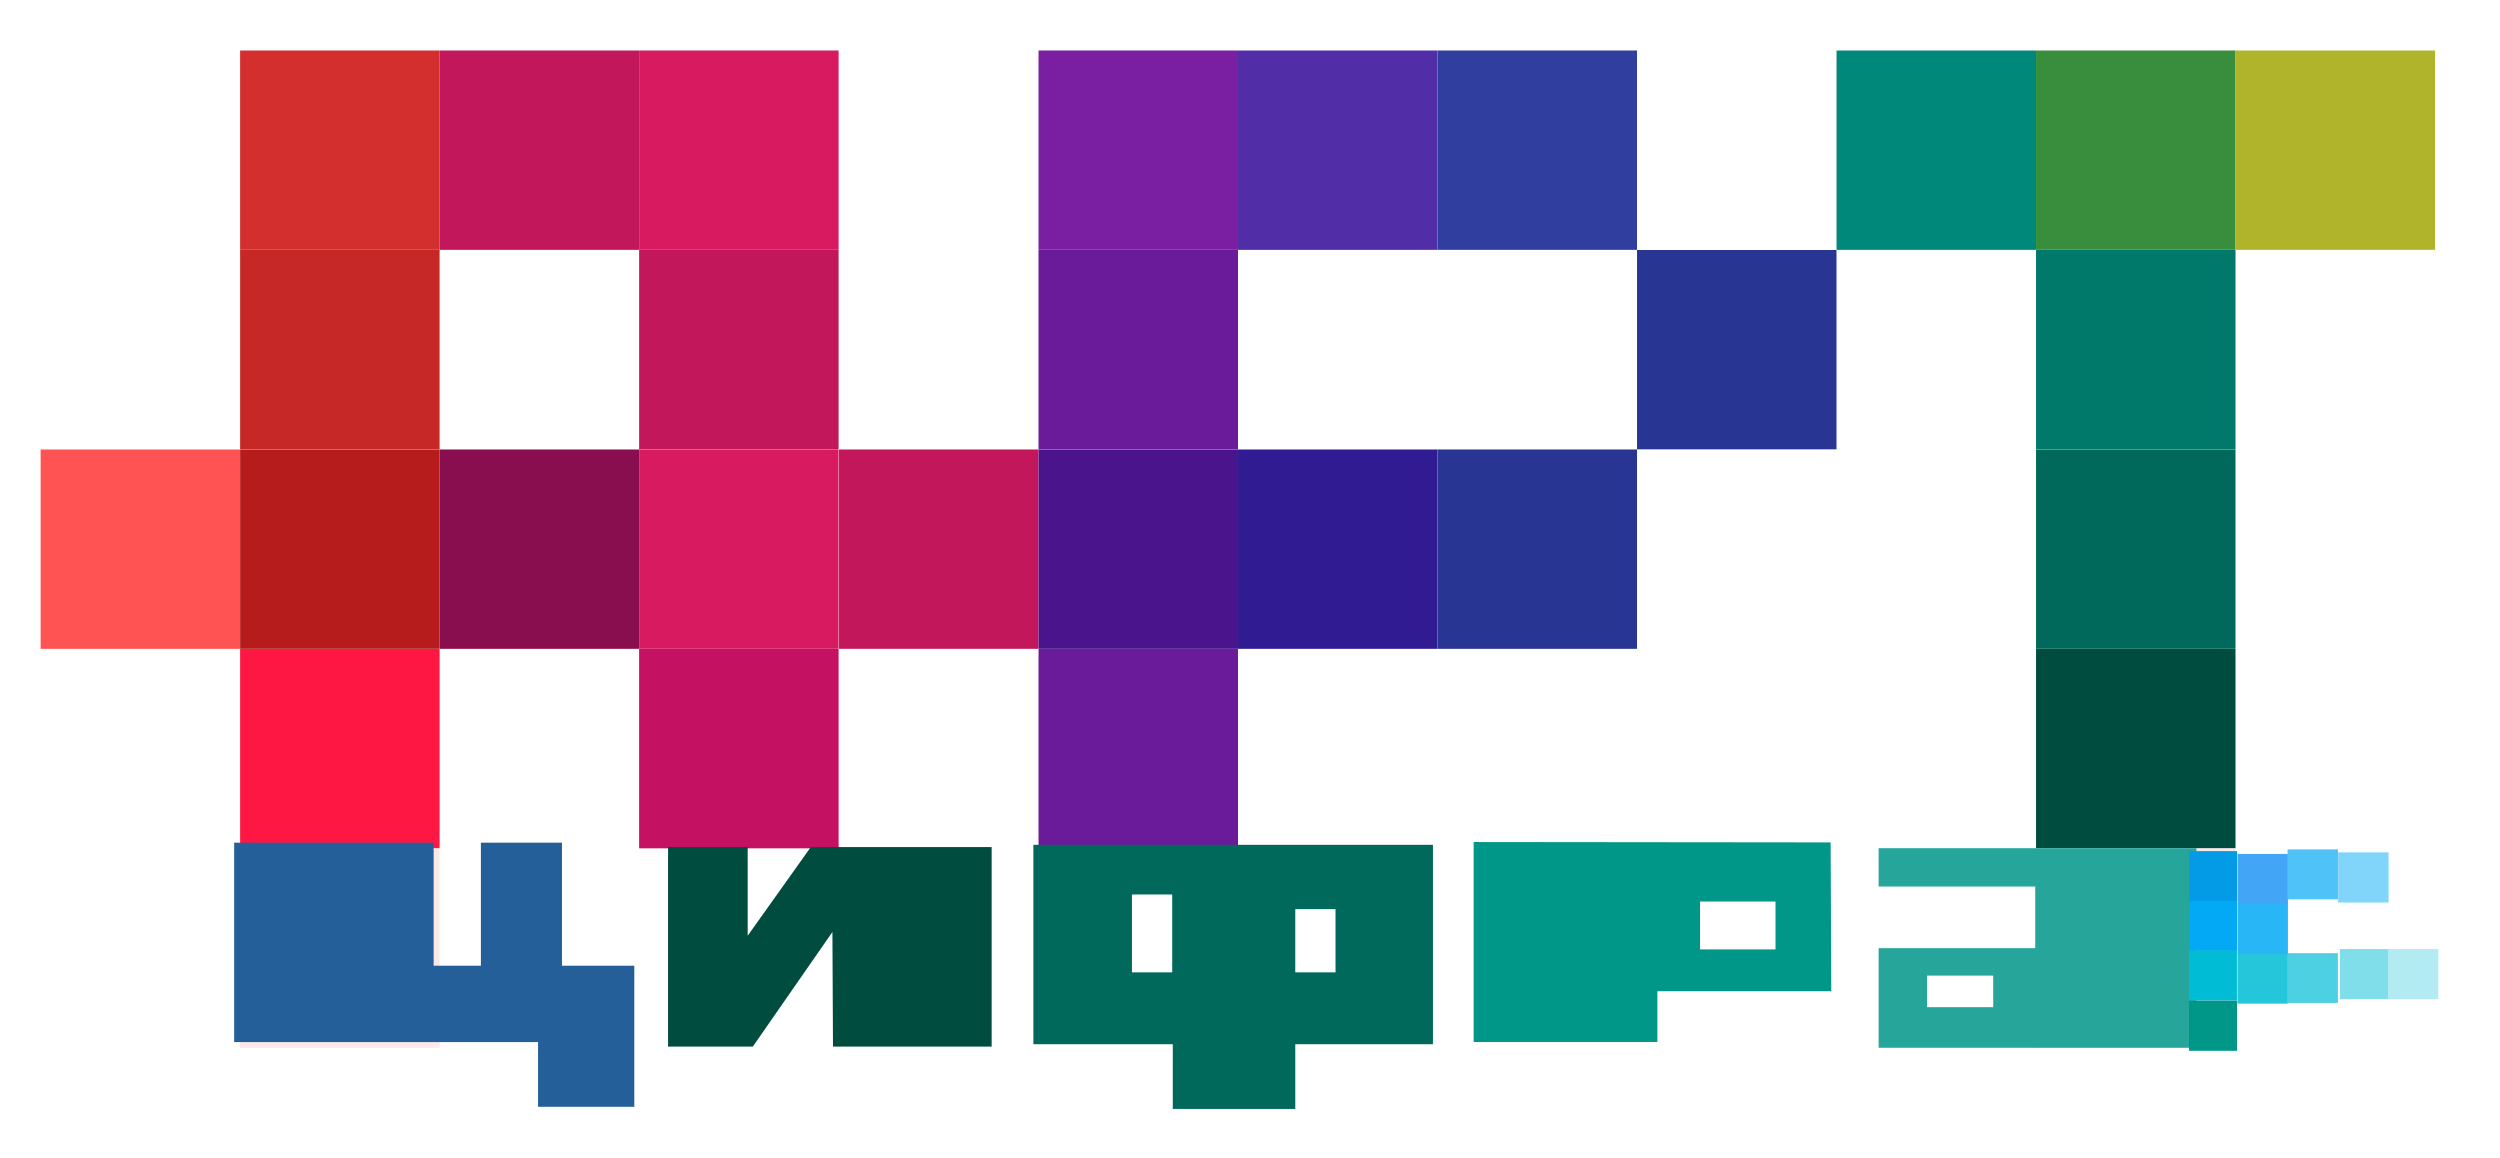 <?xml version="1.0" encoding="UTF-8"?> <!-- Generator: Adobe Illustrator 24.3.0, SVG Export Plug-In . SVG Version: 6.00 Build 0) --> <svg xmlns:serif="http://www.serif.com/" xmlns="http://www.w3.org/2000/svg" xmlns:xlink="http://www.w3.org/1999/xlink" id="Слой_1" x="0px" y="0px" viewBox="0 0 638.7 295.9" style="enable-background:new 0 0 638.7 295.9;" xml:space="preserve"> <style type="text/css"> .st0{fill:none;} .st1{fill-rule:evenodd;clip-rule:evenodd;fill:#FFFDE7;} .st2{fill-rule:evenodd;clip-rule:evenodd;fill:#FF1744;} .st3{fill-rule:evenodd;clip-rule:evenodd;fill:#C51162;} .st4{fill-rule:evenodd;clip-rule:evenodd;fill:#6A1B9A;} .st5{fill-rule:evenodd;clip-rule:evenodd;fill:#004D40;} .st6{fill-rule:evenodd;clip-rule:evenodd;fill:#FBE9E7;} .st7{fill-rule:evenodd;clip-rule:evenodd;fill:#FF5252;} .st8{fill-rule:evenodd;clip-rule:evenodd;fill:#B71C1C;} .st9{fill-rule:evenodd;clip-rule:evenodd;fill:#880E4F;} .st10{fill-rule:evenodd;clip-rule:evenodd;fill:#D81B60;} .st11{fill-rule:evenodd;clip-rule:evenodd;fill:#C2185B;} .st12{fill-rule:evenodd;clip-rule:evenodd;fill:#4A148C;} .st13{fill-rule:evenodd;clip-rule:evenodd;fill:#311B92;} .st14{fill-rule:evenodd;clip-rule:evenodd;fill:#283593;} .st15{fill-rule:evenodd;clip-rule:evenodd;fill:#00695C;} .st16{fill-rule:evenodd;clip-rule:evenodd;fill:#C62828;} .st17{fill-rule:evenodd;clip-rule:evenodd;fill:#00796B;} .st18{fill-rule:evenodd;clip-rule:evenodd;fill:#D32F2F;} .st19{fill-rule:evenodd;clip-rule:evenodd;fill:#7B1FA2;} .st20{fill-rule:evenodd;clip-rule:evenodd;fill:#512DA8;} .st21{fill-rule:evenodd;clip-rule:evenodd;fill:#303F9F;} .st22{fill-rule:evenodd;clip-rule:evenodd;fill:#00897B;} .st23{fill-rule:evenodd;clip-rule:evenodd;fill:#388E3C;} .st24{fill-rule:evenodd;clip-rule:evenodd;fill:#AFB42B;} .st25{fill:#255F99;} .st26{fill:#004D40;} .st27{fill:#00695C;} .st28{fill:#009688;} .st29{fill:#26A69A;} .st30{fill-rule:evenodd;clip-rule:evenodd;fill:#039BE5;} .st31{fill-rule:evenodd;clip-rule:evenodd;fill:#42A5F5;} .st32{fill-rule:evenodd;clip-rule:evenodd;fill:#4FC3F7;} .st33{fill-rule:evenodd;clip-rule:evenodd;fill:#81D4FA;} .st34{fill-rule:evenodd;clip-rule:evenodd;fill:#03A9F4;} .st35{fill-rule:evenodd;clip-rule:evenodd;fill:#26C6DA;} .st36{fill-rule:evenodd;clip-rule:evenodd;fill:#4DD0E1;} .st37{fill-rule:evenodd;clip-rule:evenodd;fill:#80DEEA;} .st38{fill-rule:evenodd;clip-rule:evenodd;fill:#00BCD4;} .st39{fill-rule:evenodd;clip-rule:evenodd;fill:#009688;} .st40{fill-rule:evenodd;clip-rule:evenodd;fill:#29B6F6;} .st41{fill-rule:evenodd;clip-rule:evenodd;fill:#B2EBF2;} </style> <g id="ART-CIFRA" transform="matrix(0.8,0,0,0.355,4296.23,4952)"> <rect x="-5356.8" y="-13914.1" class="st0" width="765.3" height="765.3"></rect> <rect x="-5280.1" y="-13667.3" class="st0" width="611.9" height="271.7"></rect> <g id="Layer1"> </g> <g transform="matrix(15.046,3.71851e-17,-4.48574e-19,-0.912,-3583.95,4618.71)"> <polygon class="st1" points="-117.8,19522.2 -67,19522.2 -67,19522.2 "></polygon> </g> <g transform="matrix(1.254,0,0,2.824,0.659,-1340.45)"> <rect x="-4221.9" y="-4299.5" class="st2" width="50.8" height="50.8"></rect> </g> <g transform="matrix(1.254,0,0,2.824,591.309,-1340.45)"> <rect x="-4591.3" y="-4299.5" class="st3" width="50.8" height="50.8"></rect> </g> <g transform="matrix(1.254,0,0,2.824,1181.96,-1340.45)"> <rect x="-4960.6" y="-4299.5" class="st4" width="50.8" height="50.8"></rect> </g> <g transform="matrix(1.254,0,0,2.824,2658.58,-1340.45)"> <rect x="-5884.1" y="-4299.5" class="st5" width="50.8" height="50.8"></rect> </g> <g transform="matrix(1.254,0,0,2.824,0.659,-675.294)"> <rect x="-4221.9" y="-4484.2" class="st6" width="50.8" height="50.8"></rect> </g> <g transform="matrix(1.254,0,0,2.824,2658.58,-675.294)"> <rect x="-5884.1" y="-4484.2" class="st6" width="50.8" height="50.8"></rect> </g> <g transform="matrix(1.254,0,0,2.824,-294.666,-2005.62)"> <rect x="-4037.2" y="-4114.8" class="st7" width="50.8" height="50.8"></rect> </g> <g transform="matrix(1.254,0,0,2.824,0.659,-2005.62)"> <rect x="-4221.9" y="-4114.8" class="st8" width="50.8" height="50.8"></rect> </g> <g transform="matrix(1.254,0,0,2.824,295.983,-2005.62)"> <rect x="-4406.6" y="-4114.8" class="st9" width="50.8" height="50.8"></rect> </g> <g transform="matrix(1.254,0,0,2.824,591.309,-2005.62)"> <rect x="-4591.3" y="-4114.8" class="st10" width="50.8" height="50.8"></rect> </g> <g transform="matrix(1.254,0,0,2.824,886.633,-2005.62)"> <rect x="-4775.9" y="-4114.8" class="st11" width="50.8" height="50.8"></rect> </g> <g transform="matrix(1.254,0,0,2.824,1181.96,-2005.62)"> <rect x="-4960.6" y="-4114.8" class="st12" width="50.8" height="50.8"></rect> </g> <g transform="matrix(1.254,0,0,2.824,1477.28,-2005.62)"> <rect x="-5145.3" y="-4114.8" class="st13" width="50.8" height="50.8"></rect> </g> <g transform="matrix(1.254,0,0,2.824,1772.61,-2005.62)"> <rect x="-5330" y="-4114.8" class="st14" width="50.8" height="50.8"></rect> </g> <g transform="matrix(1.254,0,0,2.824,2658.58,-2005.62)"> <rect x="-5884.1" y="-4114.8" class="st15" width="50.8" height="50.8"></rect> </g> <g transform="matrix(1.254,0,0,2.824,0.659,-2670.78)"> <rect x="-4221.9" y="-3930.1" class="st16" width="50.8" height="50.8"></rect> </g> <g transform="matrix(1.254,0,0,2.824,591.309,-2670.78)"> <rect x="-4591.3" y="-3930.1" class="st11" width="50.8" height="50.8"></rect> </g> <g transform="matrix(1.254,0,0,2.824,1181.96,-2670.78)"> <rect x="-4960.6" y="-3930.1" class="st4" width="50.8" height="50.8"></rect> </g> <g transform="matrix(1.254,0,0,2.824,2067.93,-2670.78)"> <rect x="-5514.7" y="-3930.1" class="st14" width="50.8" height="50.8"></rect> </g> <g transform="matrix(1.254,0,0,2.824,2658.58,-2670.78)"> <rect x="-5884.1" y="-3930.1" class="st17" width="50.8" height="50.8"></rect> </g> <g transform="matrix(1.254,0,0,2.824,0.659,-3335.94)"> <rect x="-4221.9" y="-3745.4" class="st18" width="50.8" height="50.8"></rect> </g> <g transform="matrix(1.254,0,0,2.824,295.983,-3335.94)"> <rect x="-4406.6" y="-3745.4" class="st11" width="50.8" height="50.8"></rect> </g> <g transform="matrix(1.254,0,0,2.824,591.309,-3335.94)"> <rect x="-4591.3" y="-3745.4" class="st10" width="50.8" height="50.8"></rect> </g> <g transform="matrix(1.254,0,0,2.824,1181.96,-3335.94)"> <rect x="-4960.6" y="-3745.4" class="st19" width="50.8" height="50.8"></rect> </g> <g transform="matrix(1.254,0,0,2.824,1477.28,-3335.94)"> <rect x="-5145.3" y="-3745.4" class="st20" width="50.8" height="50.8"></rect> </g> <g transform="matrix(1.254,0,0,2.824,1772.61,-3335.94)"> <rect x="-5330" y="-3745.4" class="st21" width="50.8" height="50.8"></rect> </g> <g transform="matrix(1.254,0,0,2.824,2363.26,-3335.94)"> <rect x="-5699.4" y="-3745.4" class="st22" width="50.8" height="50.8"></rect> </g> <g transform="matrix(1.254,0,0,2.824,2658.58,-3335.94)"> <rect x="-5884.1" y="-3745.4" class="st23" width="50.8" height="50.8"></rect> </g> <g transform="matrix(1.254,0,0,2.824,2953.91,-3335.94)"> <rect x="-6068.8" y="-3745.4" class="st24" width="50.8" height="50.8"></rect> </g> <g id="Цифра" transform="matrix(1.251,0,0,2.817,-289.214,-1994.32)"> <g id="цифра" transform="matrix(1.489,0,0,0.967,-289.163,-165.073)"> <g transform="matrix(1,0,0,0.994,0,11.65)"> <path class="st25" d="M-2437.1-3998.5h12.3v37.5h-16.5v-17.2h-52.1v-53h34.2v32.7h8.1v-32.7h13.9v32.7H-2437.1z"></path> </g> <g transform="matrix(0.975,0,0,0.993,9.422,11.852)"> <path class="st26" d="M-2476.7-4034.3v23.6l11.1-23.6h31.8v53.1h-27.9l-0.1-30.5l-14,30.5h-14.9v-53.1H-2476.7z"></path> </g> <g transform="matrix(1,0,0,0.994,-35.779,10.624)"> <path class="st27" d="M-2320.6-4029.6h68.5v53h-23.6v17.2h-21v-17.2h-23.9V-4029.6z M-2303.7-4016.4v20.7h6.9v-20.7H-2303.7z M-2275.7-4012.5v16.8h6.9v-16.8H-2275.7z"></path> </g> <g transform="matrix(1.125,0,0,0.995,-240.261,8.247)"> <path class="st28" d="M-1785.9-3984.3v13.5h-28v-53.1l54.4,0.1l0.1,39.5H-1785.9z M-1779.4-4008.1v12.7h11.5v-12.7H-1779.4z"></path> </g> <g transform="matrix(0.987,0,0,0.993,-3.45,11.658)"> <path class="st29" d="M-2237.1-4023.6v-10.2h55.2v53.1h-55.2v-26.5h27.2v-16.4L-2237.1-4023.6L-2237.1-4023.6z M-2217.2-3991.5 v-8.4h-11.5v8.4H-2217.2z"></path> </g> </g> <g transform="matrix(1.262,0,0,1.318,-747.224,-530.176)"> <rect x="-2183.5" y="-2652.7" class="st30" width="9.7" height="9.7"></rect> </g> <g transform="matrix(1.327,0,0,1.325,-872.254,-542.282)"> <rect x="-1973" y="-2629" class="st31" width="9.7" height="9.7"></rect> </g> <g transform="matrix(1.327,0,0,1.315,-812.77,-525.025)"> <rect x="-2008.2" y="-2663" class="st32" width="9.7" height="9.7"></rect> </g> <g transform="matrix(1.327,0,0,1.321,-753.279,-535.371)"> <rect x="-2043.3" y="-2642.5" class="st33" width="9.7" height="9.7"></rect> </g> <g transform="matrix(1.262,0,0,1.318,-747.224,-471.337)"> <rect x="-2183.5" y="-2687.7" class="st34" width="9.7" height="9.7"></rect> </g> <g transform="matrix(1.327,0,0,1.325,-872.272,-424.678)"> <rect x="-1973" y="-2698.6" class="st35" width="9.7" height="9.7"></rect> </g> <g transform="matrix(1.327,0,0,1.311,-812.789,-400.749)"> <rect x="-2008.2" y="-2745.7" class="st36" width="9.7" height="9.7"></rect> </g> <g transform="matrix(1.326,0,0,1.314,-751.564,-405.118)"> <rect x="-2045.8" y="-2736.9" class="st37" width="9.7" height="9.7"></rect> </g> <g transform="matrix(1.262,0,0,1.318,-747.24,-412.249)"> <rect x="-2183.5" y="-2722.9" class="st38" width="9.7" height="9.7"></rect> </g> <g transform="matrix(1.262,0,0,1.318,-747.224,-353.16)"> <rect x="-2183.5" y="-2758" class="st39" width="9.7" height="9.7"></rect> </g> <g transform="matrix(1.327,0,0,1.325,-872.259,-483.426)"> <rect x="-1973" y="-2663.8" class="st40" width="9.7" height="9.7"></rect> </g> <g transform="matrix(1.325,0,0,1.314,-690.454,-405.118)"> <rect x="-2084.2" y="-2736.9" class="st41" width="9.7" height="9.7"></rect> </g> </g> </g> </svg> 